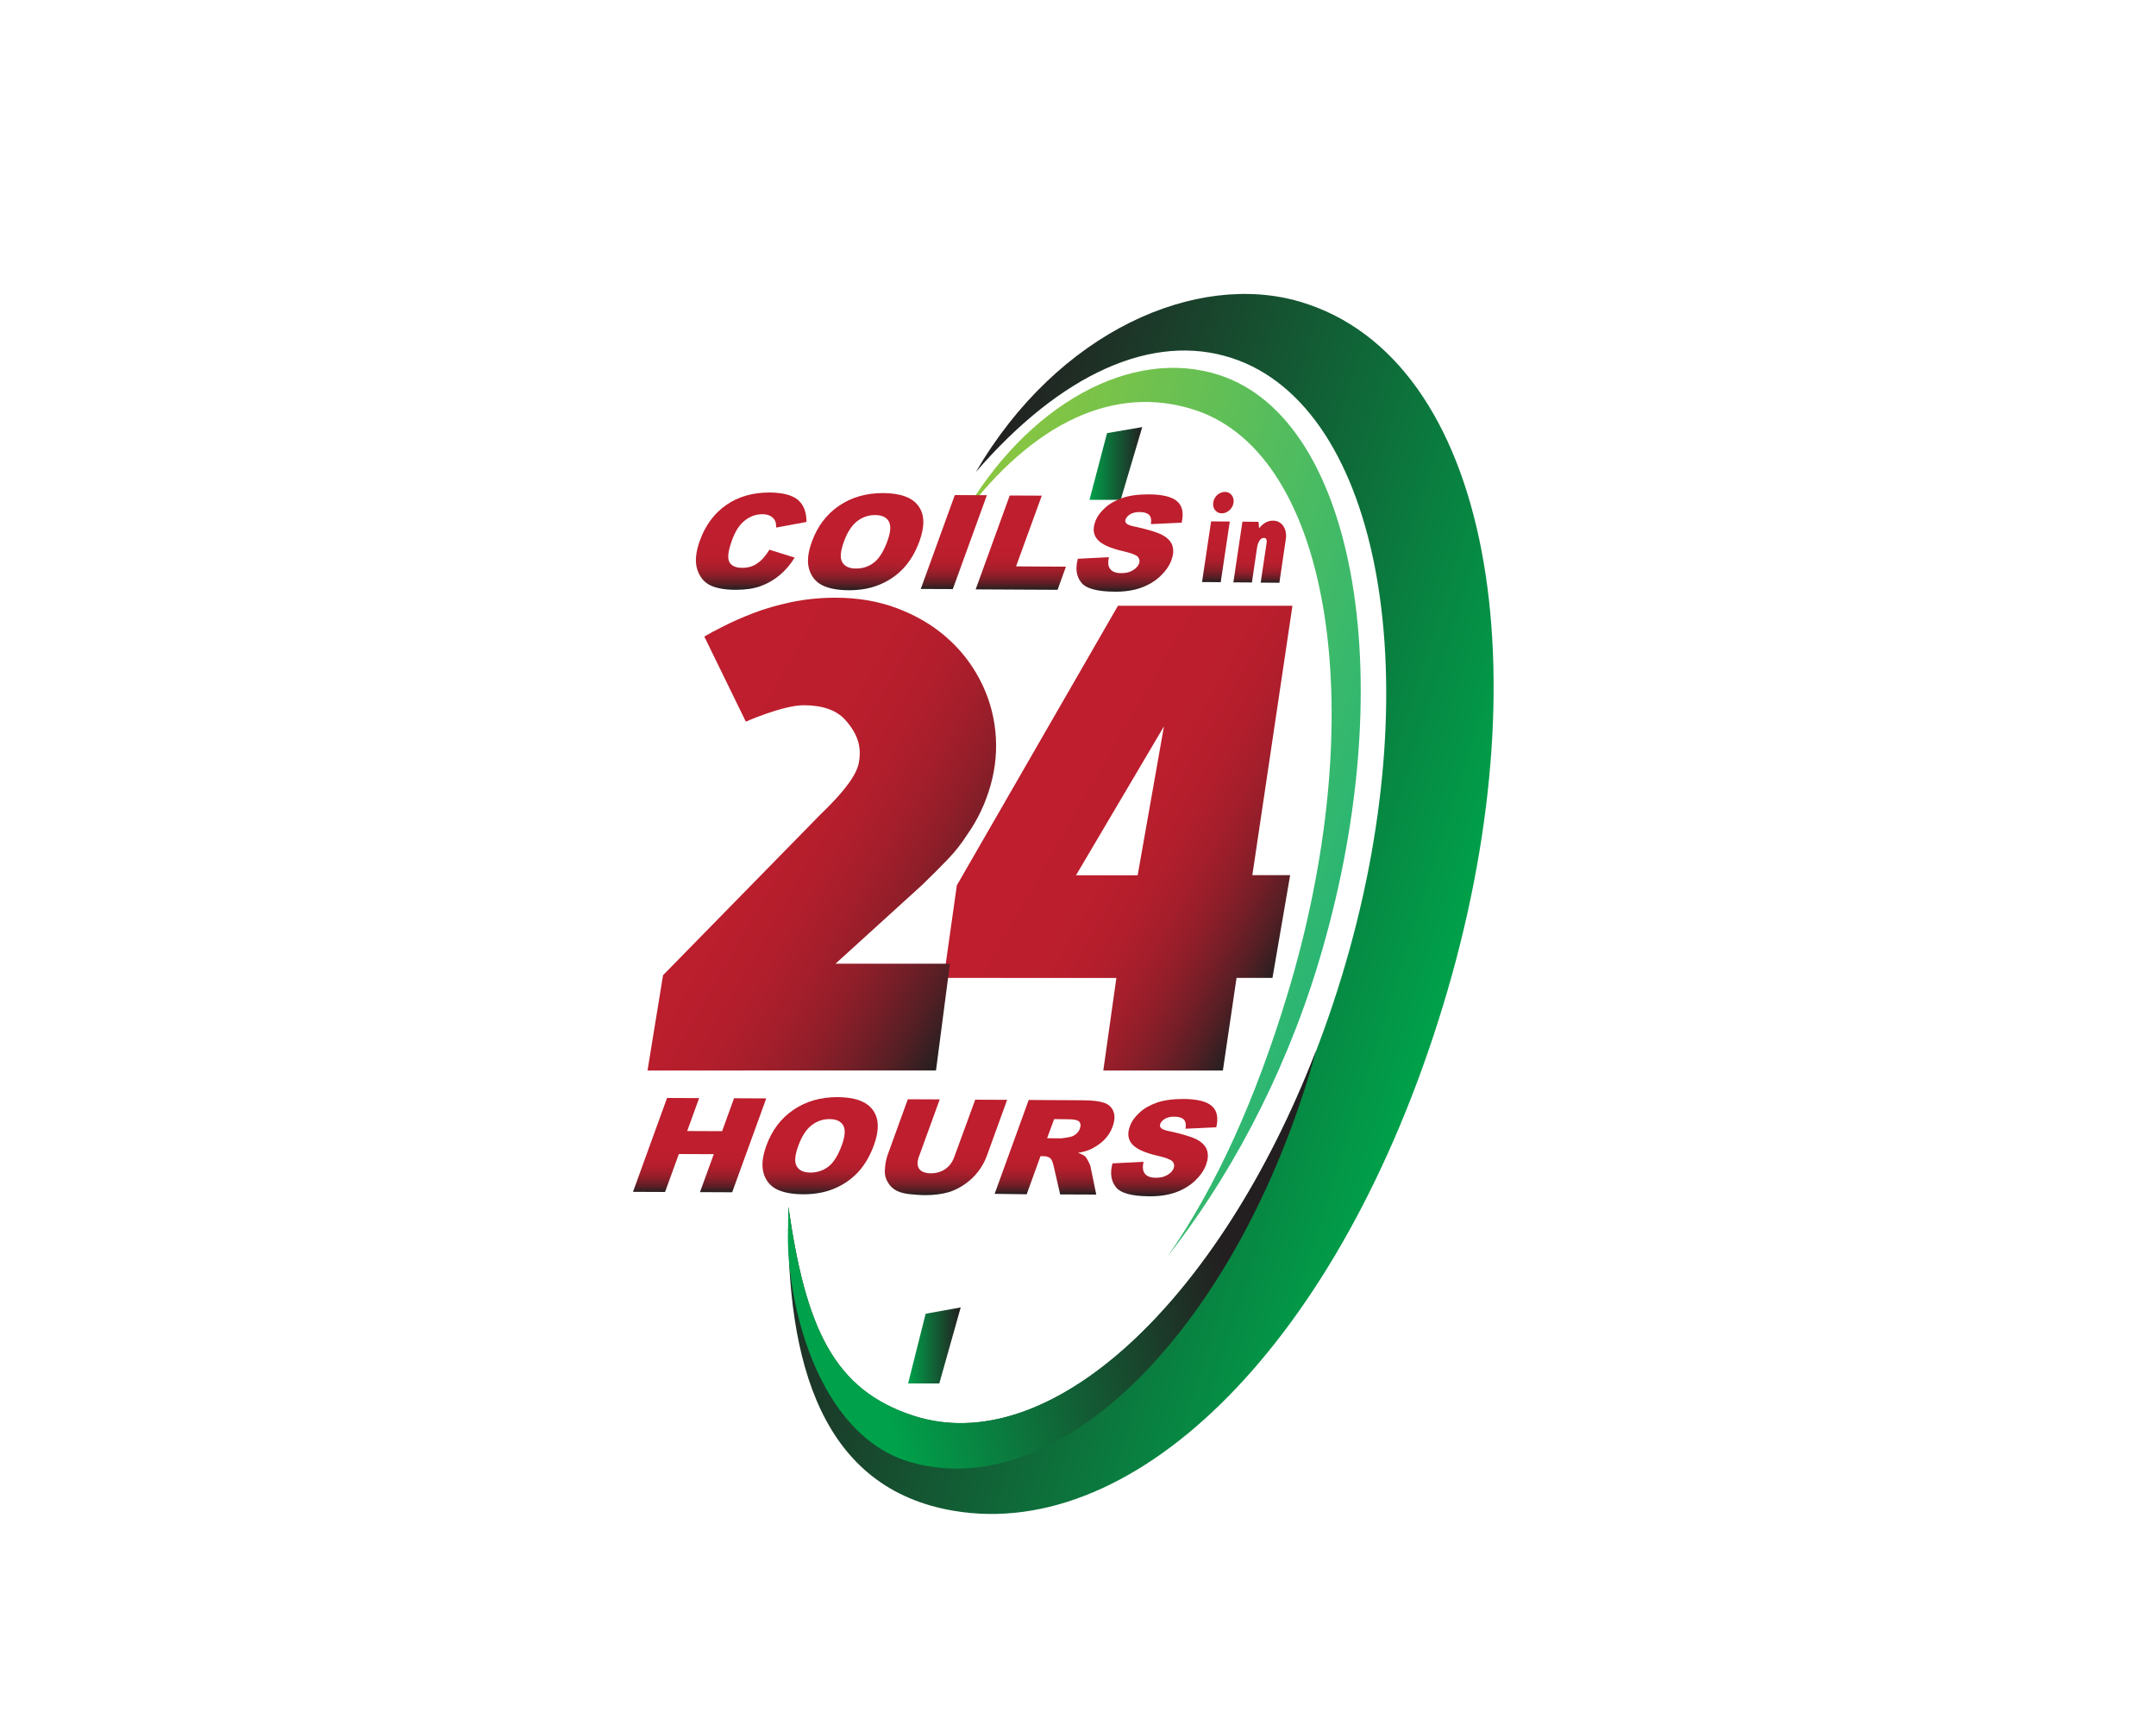 <?xml version="1.0" encoding="utf-8"?>
<!-- Generator: Adobe Illustrator 24.0.1, SVG Export Plug-In . SVG Version: 6.00 Build 0)  -->
<svg version="1.1" id="Layer_1" xmlns="http://www.w3.org/2000/svg" xmlns:xlink="http://www.w3.org/1999/xlink" x="0px" y="0px"
	 viewBox="0 0 1500 1200" style="enable-background:new 0 0 1500 1200;" xml:space="preserve">
<style type="text/css">
	._x005B_Default_x005D_{fill:#FFFFFF;stroke:#231F20;stroke-miterlimit:10;}
	.Round_x0020_Corners_x0020_2_x0020_pt{fill:#FFFFFF;stroke:#231F20;stroke-miterlimit:10;}
	.Live_x0020_Reflect_x0020_X{fill:none;}
	.Bevel_x0020_Soft{fill:url(#SVGID_1_);}
	.Dusk{fill:#FFFFFF;}
	.Pompadour_GS{fill-rule:evenodd;clip-rule:evenodd;fill:#44ADE2;}
	.st0{fill:url(#SVGID_2_);}
	.st1{fill:url(#SVGID_3_);}
	.st2{fill:url(#SVGID_4_);}
	.st3{fill:url(#SVGID_5_);}
	.st4{fill:url(#SVGID_6_);}
	.st5{fill:url(#SVGID_7_);}
	.st6{fill:url(#SVGID_8_);}
	.st7{fill:url(#SVGID_9_);}
	.st8{fill:url(#SVGID_10_);}
	.st9{fill:url(#SVGID_11_);}
	.st10{fill:url(#SVGID_12_);}
	.st11{fill:url(#SVGID_13_);}
	.st12{fill:url(#SVGID_14_);}
	.st13{fill:url(#SVGID_15_);}
	.st14{fill:url(#SVGID_16_);}
	.st15{fill:url(#SVGID_17_);}
	.st16{fill:url(#SVGID_18_);}
	.st17{fill:url(#SVGID_19_);}
	.st18{fill:url(#SVGID_20_);}
</style>
<linearGradient id="SVGID_1_" gradientUnits="userSpaceOnUse" x1="-1665" y1="-4269" x2="-1664.293" y2="-4268.293">
	<stop  offset="0" style="stop-color:#DEDFE3"/>
	<stop  offset="0.178" style="stop-color:#DADBDF"/>
	<stop  offset="0.361" style="stop-color:#CECFD3"/>
	<stop  offset="0.546" style="stop-color:#B9BCBF"/>
	<stop  offset="0.732" style="stop-color:#9CA0A2"/>
	<stop  offset="0.918" style="stop-color:#787D7E"/>
	<stop  offset="1" style="stop-color:#656B6C"/>
</linearGradient>
<linearGradient id="SVGID_2_" gradientUnits="userSpaceOnUse" x1="721.703" y1="518.607" x2="916.424" y2="631.029">
	<stop  offset="0" style="stop-color:#BE1E2D"/>
	<stop  offset="0.172" style="stop-color:#BE1E2D"/>
	<stop  offset="0.379" style="stop-color:#BB1E2D"/>
	<stop  offset="0.511" style="stop-color:#B31E2C"/>
	<stop  offset="0.623" style="stop-color:#A41E2B"/>
	<stop  offset="0.723" style="stop-color:#8F1E29"/>
	<stop  offset="0.816" style="stop-color:#741E27"/>
	<stop  offset="0.903" style="stop-color:#531F24"/>
	<stop  offset="0.984" style="stop-color:#2C1F21"/>
	<stop  offset="1" style="stop-color:#231F20"/>
</linearGradient>
<path class="st0" d="M850.8,744.7h-83.2l9.1-64.4H656.6l9.1-64.4l112.1-194.5h121.4l-27.9,187.4h26.3l-12.3,71.5h-25L850.8,744.7z
	 M791.5,608.9l18.3-103.6l-61.2,103.6H791.5z"/>
<linearGradient id="SVGID_3_" gradientUnits="userSpaceOnUse" x1="155.76" y1="145.82" x2="577.612" y2="145.82" gradientTransform="matrix(-0.954 -0.301 0.301 -0.954 1108.301 886.631)">
	<stop  offset="9.986119e-09" style="stop-color:#00A14B"/>
	<stop  offset="1" style="stop-color:#231F20"/>
</linearGradient>
<path class="st1" d="M857.1,249.1c104.3,34.1,138.5,226.8,76.3,430.4C871.3,883,739.5,1018.9,635.2,984.8
	c-55-18-74.6-60.7-86.7-145.3c-2.2,110.9,24.4,196.2,115.1,211.5c127.8,21.6,269.1-117.9,340.3-351.2
	c70.7-231.5,33.9-450.5-99.4-489.9c-71.8-21.2-168.3,20.2-225.6,118.5C738.3,259.7,802.1,231.1,857.1,249.1z"/>
<linearGradient id="SVGID_4_" gradientUnits="userSpaceOnUse" x1="247.487" y1="220.359" x2="577.292" y2="220.359" gradientTransform="matrix(-0.954 -0.301 0.301 -0.954 1108.301 886.631)">
	<stop  offset="0" style="stop-color:#2BB673"/>
	<stop  offset="1" style="stop-color:#8DC63F"/>
</linearGradient>
<path class="st2" d="M831.3,285.2c96,31.4,123.2,214,64,407.9c-21.4,70.2-48.8,132.2-83.2,181.2C853,822.5,892,752.5,916.7,671.7
	c59.2-193.8,27.9-379.2-68.1-410.7c-61.3-20.1-134.3,20.4-179,98.4C718.4,294.1,775.3,266.9,831.3,285.2z"/>
<linearGradient id="SVGID_5_" gradientUnits="userSpaceOnUse" x1="469.718" y1="-189.992" x2="255.144" y2="-56.431" gradientTransform="matrix(-0.954 -0.301 0.301 -0.954 1108.301 886.631)">
	<stop  offset="0" style="stop-color:#00A14B"/>
	<stop  offset="1" style="stop-color:#231F20"/>
</linearGradient>
<path class="st3" d="M910.6,748.3c1.8-5.9,3.5-11.7,5.1-17.6c-67.5,174.5-185.2,285.2-280.5,254c-55-18-74.6-60.7-86.7-145.3
	c-0.1,3.3-0.1,8.1-0.1,11.4c-2.9,50.6,19.1,148.5,86.3,166.7C739.6,1046,857.2,923.3,910.6,748.3z"/>
<linearGradient id="SVGID_6_" gradientUnits="userSpaceOnUse" x1="441.187" y1="527.466" x2="692.754" y2="672.709">
	<stop  offset="0" style="stop-color:#BE1E2D"/>
	<stop  offset="0.172" style="stop-color:#BE1E2D"/>
	<stop  offset="0.379" style="stop-color:#BB1E2D"/>
	<stop  offset="0.511" style="stop-color:#B31E2C"/>
	<stop  offset="0.623" style="stop-color:#A41E2B"/>
	<stop  offset="0.723" style="stop-color:#8F1E29"/>
	<stop  offset="0.816" style="stop-color:#741E27"/>
	<stop  offset="0.903" style="stop-color:#531F24"/>
	<stop  offset="0.984" style="stop-color:#2C1F21"/>
	<stop  offset="1" style="stop-color:#231F20"/>
</linearGradient>
<path class="st4" d="M660.9,670.4l-9.7,74.3H450.5l10.8-66.3l109.4-111.7c6.2-6,11.2-11.2,14.9-15.6c3.7-4.4,6.6-8.4,8.5-11.8
	c2-3.5,3.2-6.7,3.6-9.7c0.5-3,0.6-5.9,0.3-8.8c-0.7-6.9-4.1-13.7-10.2-20.3c-6.1-6.6-15.7-9.9-28.7-9.9c-14.3,0-40.2,11.4-40.2,11.4
	l-28.9-59.2c3.2-1.9,7.8-4.3,13.7-7.3c5.9-3,12.7-6,20.5-9c7.7-3,16.5-5.5,26.2-7.6c9.7-2,20-3.1,30.8-3.1c15.5,0,29.8,2.4,42.8,7.3
	c13.1,4.9,24.4,11.5,34.1,19.9c9.7,8.4,17.5,18.2,23.5,29.6c6,11.4,9.6,23.4,10.9,36c1.3,12.6,0.2,25.2-3.3,37.6
	c-3.5,12.5-8.9,23.9-16.2,34.3c-4,6.3-8.6,12.1-13.8,17.5c-5.2,5.4-11,11.2-17.5,17.5l-60.4,54.9H660.9z"/>
<linearGradient id="SVGID_7_" gradientUnits="userSpaceOnUse" x1="758.021" y1="322.427" x2="794.663" y2="322.427">
	<stop  offset="0" style="stop-color:#00A14B"/>
	<stop  offset="1" style="stop-color:#231F20"/>
</linearGradient>
<polygon class="st5" points="770.2,301.3 758,347.7 779.7,347.7 794.7,297.1 "/>
<linearGradient id="SVGID_8_" gradientUnits="userSpaceOnUse" x1="631.784" y1="935.955" x2="668.432" y2="935.955">
	<stop  offset="0" style="stop-color:#00A14B"/>
	<stop  offset="1" style="stop-color:#231F20"/>
</linearGradient>
<polygon class="st6" points="644,913.9 631.8,962.4 653.5,962.4 668.4,909.5 "/>
<g>
	<linearGradient id="SVGID_9_" gradientUnits="userSpaceOnUse" x1="486.749" y1="763.765" x2="486.749" y2="829.481">
		<stop  offset="0" style="stop-color:#BE1E2D"/>
		<stop  offset="0.533" style="stop-color:#BE1E2D"/>
		<stop  offset="0.65" style="stop-color:#BB1E2D"/>
		<stop  offset="0.725" style="stop-color:#B31E2C"/>
		<stop  offset="0.788" style="stop-color:#A41E2B"/>
		<stop  offset="0.844" style="stop-color:#8F1E29"/>
		<stop  offset="0.896" style="stop-color:#741E27"/>
		<stop  offset="0.945" style="stop-color:#531F24"/>
		<stop  offset="0.991" style="stop-color:#2C1F21"/>
		<stop  offset="1" style="stop-color:#231F20"/>
	</linearGradient>
	<path class="st7" d="M464.1,763.8l22.3,0.1l-8.3,22.9l24.3,0.1l8.3-22.9l22.4,0.1l-23.7,65.3l-22.4-0.1l9.6-26.4l-24.3-0.1
		l-9.6,26.4l-22.3-0.1L464.1,763.8z"/>
	<linearGradient id="SVGID_10_" gradientUnits="userSpaceOnUse" x1="570.558" y1="763.309" x2="570.558" y2="830.877">
		<stop  offset="0" style="stop-color:#BE1E2D"/>
		<stop  offset="0.533" style="stop-color:#BE1E2D"/>
		<stop  offset="0.65" style="stop-color:#BB1E2D"/>
		<stop  offset="0.725" style="stop-color:#B31E2C"/>
		<stop  offset="0.788" style="stop-color:#A41E2B"/>
		<stop  offset="0.844" style="stop-color:#8F1E29"/>
		<stop  offset="0.896" style="stop-color:#741E27"/>
		<stop  offset="0.945" style="stop-color:#531F24"/>
		<stop  offset="0.991" style="stop-color:#2C1F21"/>
		<stop  offset="1" style="stop-color:#231F20"/>
	</linearGradient>
	<path class="st8" d="M533.2,796.9c3.9-10.7,10.2-19,18.9-24.9c8.7-5.9,18.9-8.8,30.6-8.8c12,0.1,20.2,3,24.5,8.9
		c4.4,5.9,4.6,14.1,0.8,24.6c-2.8,7.6-6.5,13.9-11.1,18.8c-4.6,4.9-10.1,8.7-16.4,11.3c-6.3,2.7-13.5,4-21.5,4
		c-8.1,0-14.4-1.3-18.9-3.6c-4.5-2.4-7.4-6.1-8.9-11.2C529.8,810.9,530.4,804.6,533.2,796.9z M555.4,797.1
		c-2.4,6.6-2.8,11.3-1.1,14.2c1.7,2.9,4.8,4.4,9.5,4.4c4.8,0,9-1.4,12.6-4.2c3.6-2.8,6.8-7.9,9.4-15.2c2.2-6.1,2.5-10.7,0.8-13.5
		c-1.7-2.9-4.9-4.3-9.6-4.3c-4.5,0-8.6,1.4-12.4,4.3C560.9,785.7,557.8,790.5,555.4,797.1z"/>
	<linearGradient id="SVGID_11_" gradientUnits="userSpaceOnUse" x1="658.168" y1="764.699" x2="658.168" y2="831.35">
		<stop  offset="0" style="stop-color:#BE1E2D"/>
		<stop  offset="0.533" style="stop-color:#BE1E2D"/>
		<stop  offset="0.65" style="stop-color:#BB1E2D"/>
		<stop  offset="0.725" style="stop-color:#B31E2C"/>
		<stop  offset="0.788" style="stop-color:#A41E2B"/>
		<stop  offset="0.844" style="stop-color:#8F1E29"/>
		<stop  offset="0.896" style="stop-color:#741E27"/>
		<stop  offset="0.945" style="stop-color:#531F24"/>
		<stop  offset="0.991" style="stop-color:#2C1F21"/>
		<stop  offset="1" style="stop-color:#231F20"/>
	</linearGradient>
	<path class="st9" d="M678.5,765l22.2,0.1L686.6,804c-1.4,3.9-3.4,7.5-6,10.9c-2.6,3.4-5.7,6.4-9.5,9c-3.8,2.6-7.4,4.3-10.9,5.4
		c-4.9,1.4-10.3,2.1-16.4,2.1c-3.5,0-7.2-0.3-11.2-0.7c-4-0.5-7.1-1.4-9.4-2.7c-2.3-1.3-4.2-3.2-5.6-5.7c-1.4-2.4-2.1-5-2-7.6
		c0.1-4.2,0.8-7.8,1.9-11.1l14.1-38.9l22.2,0.1l-14.5,39.9c-1.3,3.6-1.2,6.4,0.2,8.4c1.4,2,4.1,3,8,3.1c3.8,0,7.2-0.9,10.1-2.9
		c2.9-2,5-4.8,6.3-8.4L678.5,765z"/>
	<linearGradient id="SVGID_12_" gradientUnits="userSpaceOnUse" x1="733.73" y1="765.167" x2="733.73" y2="830.894">
		<stop  offset="0" style="stop-color:#BE1E2D"/>
		<stop  offset="0.533" style="stop-color:#BE1E2D"/>
		<stop  offset="0.65" style="stop-color:#BB1E2D"/>
		<stop  offset="0.725" style="stop-color:#B31E2C"/>
		<stop  offset="0.788" style="stop-color:#A41E2B"/>
		<stop  offset="0.844" style="stop-color:#8F1E29"/>
		<stop  offset="0.896" style="stop-color:#741E27"/>
		<stop  offset="0.945" style="stop-color:#531F24"/>
		<stop  offset="0.991" style="stop-color:#2C1F21"/>
		<stop  offset="1" style="stop-color:#231F20"/>
	</linearGradient>
	<path class="st10" d="M692,830.5l23.7-65.3l37.1,0.2c6.9,0,11.9,0.6,15.2,1.7s5.5,3.1,6.6,6c1.2,2.9,1,6.4-0.5,10.6
		c-1.3,3.6-3.3,6.7-6,9.4c-2.7,2.6-5.8,4.7-9.3,6.4c-2.3,1-5.2,1.9-8.8,2.5c2.4,0.8,4,1.6,4.9,2.4c0.6,0.5,1.4,1.7,2.3,3.5
		c0.9,1.8,1.5,3.1,1.6,4.1l3.9,19l-25.1-0.1l-4.6-20c-0.6-2.6-1.3-4.3-2.2-5.1c-1.2-1-2.9-1.5-4.9-1.5l-2,0l-9.6,26.5L692,830.5z
		 M728.5,791.8l9.4,0.1c1,0,3.1-0.3,6.2-0.9c1.6-0.3,3-0.9,4.4-2c1.3-1.1,2.3-2.4,2.8-3.8c0.8-2.1,0.6-3.7-0.4-4.9
		c-1.1-1.1-3.6-1.7-7.7-1.7l-9.8-0.1L728.5,791.8z"/>
	<linearGradient id="SVGID_13_" gradientUnits="userSpaceOnUse" x1="809.906" y1="764.65" x2="809.906" y2="832.215">
		<stop  offset="0" style="stop-color:#BE1E2D"/>
		<stop  offset="0.533" style="stop-color:#BE1E2D"/>
		<stop  offset="0.65" style="stop-color:#BB1E2D"/>
		<stop  offset="0.725" style="stop-color:#B31E2C"/>
		<stop  offset="0.788" style="stop-color:#A41E2B"/>
		<stop  offset="0.844" style="stop-color:#8F1E29"/>
		<stop  offset="0.896" style="stop-color:#741E27"/>
		<stop  offset="0.945" style="stop-color:#531F24"/>
		<stop  offset="0.991" style="stop-color:#2C1F21"/>
		<stop  offset="1" style="stop-color:#231F20"/>
	</linearGradient>
	<path class="st11" d="M774,809.3l21.6-1.1c-0.7,3.1-0.6,5.5,0.2,7.1c1.3,2.7,4.1,4,8.4,4c3.2,0,5.9-0.6,8.1-2
		c2.2-1.3,3.6-2.9,4.3-4.7c0.6-1.7,0.3-3.2-0.8-4.6c-1.2-1.3-4.5-2.6-10-3.9c-9-2-15-4.7-18-8c-3-3.3-3.6-7.5-1.7-12.6
		c1.2-3.4,3.4-6.5,6.7-9.5c3.2-3,7.3-5.3,12.2-7c4.9-1.7,11.1-2.5,18.6-2.5c9.2,0.1,15.7,1.6,19.4,4.8c3.7,3.1,4.8,8.1,3.2,14.9
		l-21.4,1c0.5-2.9,0.1-5.1-1.2-6.4c-1.3-1.3-3.5-2-6.7-2c-2.6,0-4.7,0.5-6.4,1.5c-1.7,1-2.8,2.2-3.3,3.6c-0.4,1-0.2,2,0.6,2.8
		c0.7,0.9,2.9,1.7,6.6,2.4c9,2,15.3,3.9,18.8,5.9c3.5,2,5.7,4.4,6.6,7.3c0.9,2.9,0.7,6.1-0.6,9.7c-1.5,4.2-4.2,8-8,11.6
		c-3.8,3.5-8.4,6.2-13.6,8c-5.2,1.8-11.4,2.7-18.3,2.6c-12.2-0.1-20-2.3-23.1-6.6C772.9,821.3,772.2,815.9,774,809.3z"/>
</g>
<g>
	<linearGradient id="SVGID_14_" gradientUnits="userSpaceOnUse" x1="522.619" y1="342.604" x2="522.619" y2="410.173">
		<stop  offset="0" style="stop-color:#BE1E2D"/>
		<stop  offset="0.533" style="stop-color:#BE1E2D"/>
		<stop  offset="0.65" style="stop-color:#BB1E2D"/>
		<stop  offset="0.725" style="stop-color:#B31E2C"/>
		<stop  offset="0.788" style="stop-color:#A41E2B"/>
		<stop  offset="0.844" style="stop-color:#8F1E29"/>
		<stop  offset="0.896" style="stop-color:#741E27"/>
		<stop  offset="0.945" style="stop-color:#531F24"/>
		<stop  offset="0.991" style="stop-color:#2C1F21"/>
		<stop  offset="1" style="stop-color:#231F20"/>
	</linearGradient>
	<path class="st12" d="M535.3,382.4l17.6,5.5c-3.1,5-6.7,9.1-10.7,12.4c-4,3.3-8.4,5.8-13.2,7.5c-4.8,1.7-10.4,2.5-16.9,2.5
		c-7.8,0-13.8-1.1-18.1-3.2c-4.2-2.1-7.2-5.7-8.9-11c-1.7-5.2-1.1-11.9,1.8-20c3.9-10.8,10.1-19.1,18.5-24.9
		c8.4-5.8,18.5-8.6,30.1-8.6c9.1,0.1,15.6,1.8,19.6,5.1c4,3.4,6,8.5,6,15.4L540,367c0-2-0.2-3.5-0.6-4.4c-0.7-1.6-1.8-2.7-3.3-3.6
		c-1.5-0.8-3.4-1.3-5.6-1.3c-5,0-9.6,1.8-13.6,5.5c-3,2.7-5.6,7-7.7,12.8c-2.6,7.2-3.2,12.2-1.8,14.9c1.4,2.7,4.4,4.1,8.8,4.1
		c4.3,0,7.9-1,10.8-3.2C530.1,389.7,532.8,386.5,535.3,382.4z"/>
	<linearGradient id="SVGID_15_" gradientUnits="userSpaceOnUse" x1="602.28" y1="343.044" x2="602.28" y2="410.611">
		<stop  offset="0" style="stop-color:#BE1E2D"/>
		<stop  offset="0.533" style="stop-color:#BE1E2D"/>
		<stop  offset="0.65" style="stop-color:#BB1E2D"/>
		<stop  offset="0.725" style="stop-color:#B31E2C"/>
		<stop  offset="0.788" style="stop-color:#A41E2B"/>
		<stop  offset="0.844" style="stop-color:#8F1E29"/>
		<stop  offset="0.896" style="stop-color:#741E27"/>
		<stop  offset="0.945" style="stop-color:#531F24"/>
		<stop  offset="0.991" style="stop-color:#2C1F21"/>
		<stop  offset="1" style="stop-color:#231F20"/>
	</linearGradient>
	<path class="st13" d="M564.9,376.7c3.9-10.7,10.2-19,18.9-24.9c8.7-5.9,18.9-8.8,30.6-8.8c12,0.1,20.2,3,24.5,8.9
		c4.4,5.9,4.6,14.1,0.8,24.6c-2.8,7.6-6.5,13.9-11.1,18.8c-4.6,4.9-10.1,8.7-16.4,11.3c-6.3,2.7-13.5,4-21.5,4
		c-8.1,0-14.4-1.3-18.9-3.6c-4.5-2.4-7.4-6.1-8.9-11.2S562.1,384.3,564.9,376.7z M587.1,376.9c-2.4,6.6-2.8,11.3-1.1,14.2
		c1.7,2.9,4.8,4.4,9.5,4.4c4.8,0,9-1.4,12.6-4.2c3.6-2.8,6.8-7.9,9.4-15.2c2.2-6.1,2.5-10.7,0.8-13.5c-1.7-2.9-4.9-4.3-9.6-4.3
		c-4.5,0-8.6,1.4-12.4,4.3C592.6,365.5,589.5,370.2,587.1,376.9z"/>
	<linearGradient id="SVGID_16_" gradientUnits="userSpaceOnUse" x1="663.552" y1="344.438" x2="663.552" y2="409.895">
		<stop  offset="0" style="stop-color:#BE1E2D"/>
		<stop  offset="0.533" style="stop-color:#BE1E2D"/>
		<stop  offset="0.65" style="stop-color:#BB1E2D"/>
		<stop  offset="0.725" style="stop-color:#B31E2C"/>
		<stop  offset="0.788" style="stop-color:#A41E2B"/>
		<stop  offset="0.844" style="stop-color:#8F1E29"/>
		<stop  offset="0.896" style="stop-color:#741E27"/>
		<stop  offset="0.945" style="stop-color:#531F24"/>
		<stop  offset="0.991" style="stop-color:#2C1F21"/>
		<stop  offset="1" style="stop-color:#231F20"/>
	</linearGradient>
	<path class="st14" d="M664.3,344.4l22.3,0.1l-23.7,65.3l-22.3-0.1L664.3,344.4z"/>
	<linearGradient id="SVGID_17_" gradientUnits="userSpaceOnUse" x1="710.221" y1="344.651" x2="710.221" y2="410.302">
		<stop  offset="0" style="stop-color:#BE1E2D"/>
		<stop  offset="0.533" style="stop-color:#BE1E2D"/>
		<stop  offset="0.65" style="stop-color:#BB1E2D"/>
		<stop  offset="0.725" style="stop-color:#B31E2C"/>
		<stop  offset="0.788" style="stop-color:#A41E2B"/>
		<stop  offset="0.844" style="stop-color:#8F1E29"/>
		<stop  offset="0.896" style="stop-color:#741E27"/>
		<stop  offset="0.945" style="stop-color:#531F24"/>
		<stop  offset="0.991" style="stop-color:#2C1F21"/>
		<stop  offset="1" style="stop-color:#231F20"/>
	</linearGradient>
	<path class="st15" d="M702.5,344.7l22.3,0.1L706.9,394l34.7,0.2l-5.8,16.1l-57-0.3L702.5,344.7z"/>
	<linearGradient id="SVGID_18_" gradientUnits="userSpaceOnUse" x1="785.826" y1="344.075" x2="785.826" y2="411.639">
		<stop  offset="0" style="stop-color:#BE1E2D"/>
		<stop  offset="0.533" style="stop-color:#BE1E2D"/>
		<stop  offset="0.65" style="stop-color:#BB1E2D"/>
		<stop  offset="0.725" style="stop-color:#B31E2C"/>
		<stop  offset="0.788" style="stop-color:#A41E2B"/>
		<stop  offset="0.844" style="stop-color:#8F1E29"/>
		<stop  offset="0.896" style="stop-color:#741E27"/>
		<stop  offset="0.945" style="stop-color:#531F24"/>
		<stop  offset="0.991" style="stop-color:#2C1F21"/>
		<stop  offset="1" style="stop-color:#231F20"/>
	</linearGradient>
	<path class="st16" d="M749.9,388.7l21.6-1.1c-0.7,3.1-0.6,5.5,0.2,7.1c1.3,2.7,4.1,4,8.4,4c3.2,0,5.9-0.6,8.1-2
		c2.2-1.3,3.6-2.9,4.3-4.7c0.6-1.7,0.3-3.2-0.8-4.6c-1.2-1.3-4.5-2.6-10-3.9c-9-2-15-4.7-18-8c-3-3.3-3.6-7.5-1.7-12.6
		c1.2-3.4,3.4-6.5,6.7-9.5c3.2-3,7.3-5.3,12.2-7s11.1-2.5,18.6-2.5c9.2,0.1,15.7,1.6,19.4,4.8c3.7,3.1,4.8,8.1,3.2,14.9l-21.4,1
		c0.5-2.9,0.1-5.1-1.2-6.4c-1.3-1.3-3.5-2-6.7-2c-2.6,0-4.7,0.5-6.4,1.5c-1.7,1-2.8,2.2-3.3,3.6c-0.4,1-0.2,2,0.6,2.8
		c0.7,0.9,2.9,1.7,6.6,2.4c9,2,15.3,3.9,18.8,5.9c3.5,2,5.7,4.4,6.6,7.3c0.9,2.9,0.7,6.1-0.6,9.7c-1.5,4.2-4.2,8-8,11.6
		c-3.8,3.5-8.4,6.2-13.6,8c-5.2,1.8-11.4,2.7-18.3,2.6c-12.2-0.1-20-2.3-23.1-6.6C748.8,400.8,748.1,395.3,749.9,388.7z"/>
</g>
<g>
	<linearGradient id="SVGID_19_" gradientUnits="userSpaceOnUse" x1="847.301" y1="342.183" x2="847.301" y2="405.09">
		<stop  offset="0" style="stop-color:#BE1E2D"/>
		<stop  offset="0.533" style="stop-color:#BE1E2D"/>
		<stop  offset="0.65" style="stop-color:#BB1E2D"/>
		<stop  offset="0.725" style="stop-color:#B31E2C"/>
		<stop  offset="0.788" style="stop-color:#A41E2B"/>
		<stop  offset="0.844" style="stop-color:#8F1E29"/>
		<stop  offset="0.896" style="stop-color:#741E27"/>
		<stop  offset="0.945" style="stop-color:#531F24"/>
		<stop  offset="0.991" style="stop-color:#2C1F21"/>
		<stop  offset="1" style="stop-color:#231F20"/>
	</linearGradient>
	<path class="st17" d="M842.6,362.7l13,0.1l-6.3,42.2l-13-0.1L842.6,362.7z M852.3,342.2c1.8,0,3.3,0.7,4.5,2.1
		c1.2,1.4,1.7,3.2,1.4,5.4c-0.3,2.1-1.3,3.9-2.9,5.3c-1.6,1.4-3.4,2.1-5.3,2.1c-2,0-3.5-0.8-4.7-2.3c-1.1-1.5-1.5-3.3-1.2-5.3
		c0.3-2.1,1.3-3.8,2.9-5.3C848.6,342.9,850.4,342.2,852.3,342.2z"/>
	<linearGradient id="SVGID_20_" gradientUnits="userSpaceOnUse" x1="876.36" y1="362.178" x2="876.36" y2="405.497">
		<stop  offset="0" style="stop-color:#BE1E2D"/>
		<stop  offset="0.533" style="stop-color:#BE1E2D"/>
		<stop  offset="0.65" style="stop-color:#BB1E2D"/>
		<stop  offset="0.725" style="stop-color:#B31E2C"/>
		<stop  offset="0.788" style="stop-color:#A41E2B"/>
		<stop  offset="0.844" style="stop-color:#8F1E29"/>
		<stop  offset="0.896" style="stop-color:#741E27"/>
		<stop  offset="0.945" style="stop-color:#531F24"/>
		<stop  offset="0.991" style="stop-color:#2C1F21"/>
		<stop  offset="1" style="stop-color:#231F20"/>
	</linearGradient>
	<path class="st18" d="M876,367.5c1.4-1.8,2.9-3.1,4.5-4c1.6-0.9,3.3-1.3,5.1-1.3c3.1,0,5.5,1.3,7.2,3.7c1.7,2.5,2.3,5.5,1.8,9.1
		l-4.5,30.4l-13-0.1l4.1-27.5c0.4-2.4-0.3-3.6-1.9-3.6c-1.2,0-2.2,0.6-3,1.9c-0.9,1.3-1.5,3.1-1.8,5.4l-3.5,23.7l-12.9-0.1l6.3-42.2
		l11.2,0.1L876,367.5z"/>
</g>
</svg>

